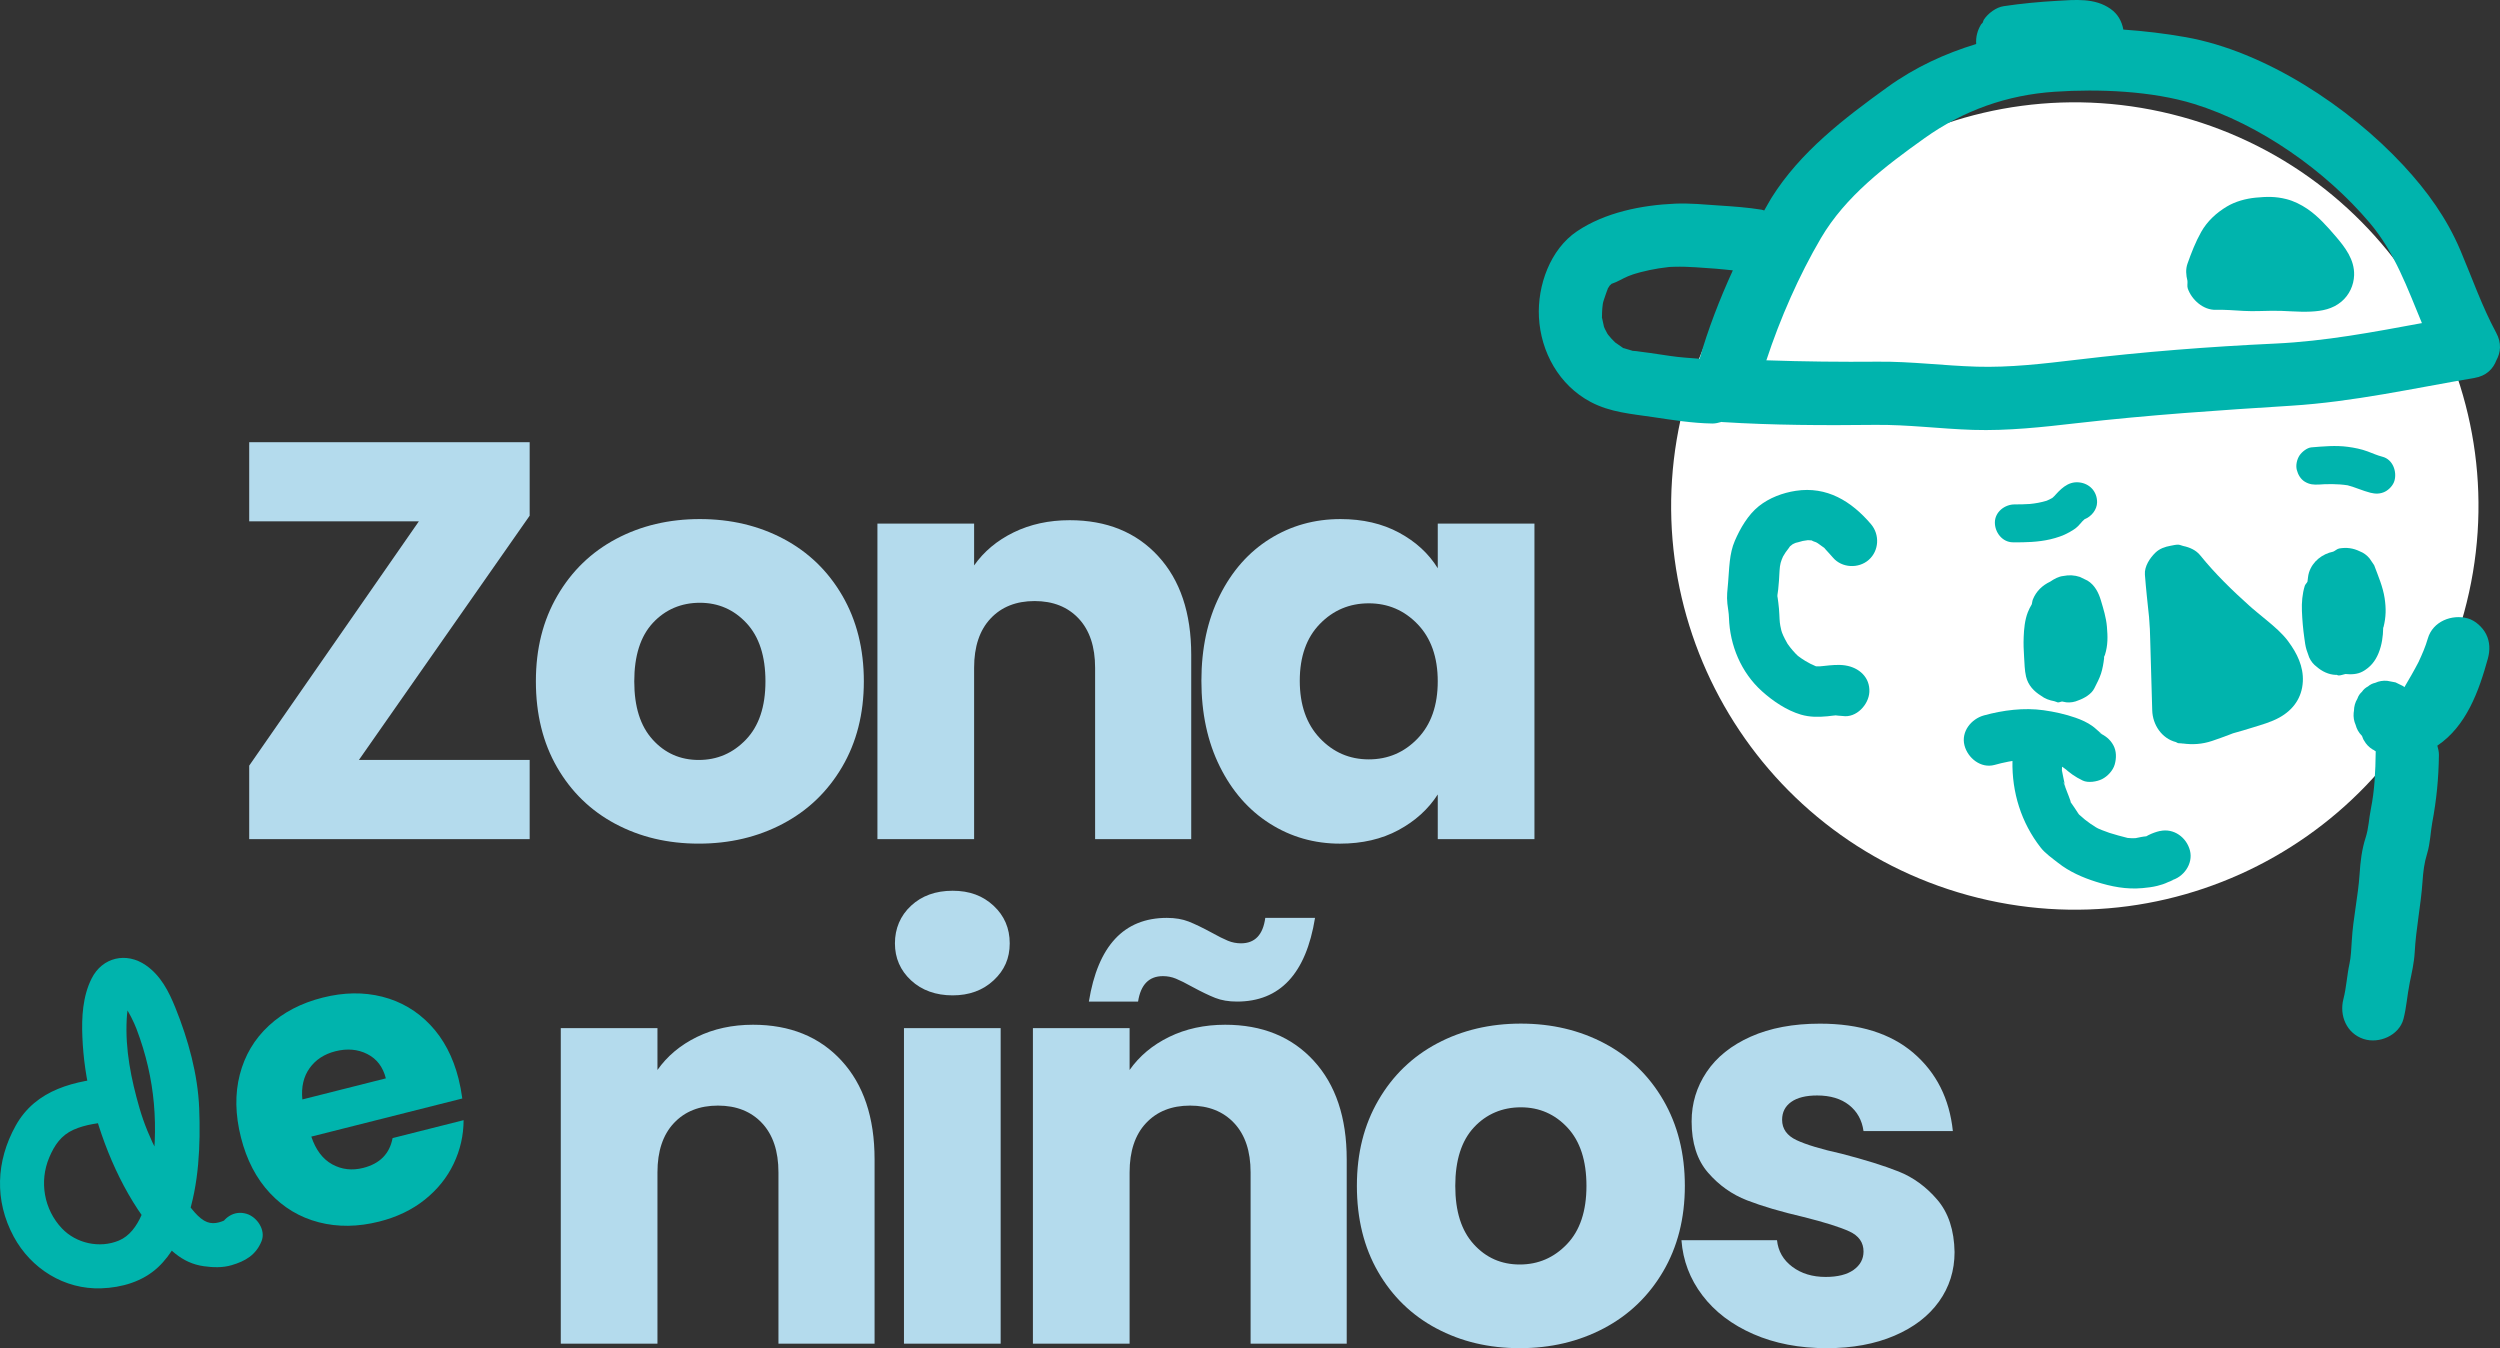 <?xml version="1.0" encoding="UTF-8"?>
<svg id="Capa_2" data-name="Capa 2" xmlns="http://www.w3.org/2000/svg" viewBox="0 0 1457.51 786">
  <rect x="0" y="0" width="1457.51" height="786" fill="#333333" stroke="none"/>
  <defs>
    <style>
      .cls-1 {
        fill: #fff;
      }

      .cls-2 {
        fill: #b4dbed;
      }

      .cls-3 {
        fill: #00b4ad;
      }
    </style>
  </defs>
  <g id="Capa_1-2" data-name="Capa 1">
    <g>
      <g>
        <path class="cls-1" d="M982.72,232.74c34.39-125.31,163.86-199.03,289.18-164.64,125.31,34.39,199.02,163.88,164.63,289.19-34.39,125.31-163.86,199.02-289.17,164.63-125.31-34.39-199.02-163.86-164.63-289.17"/>
        <path class="cls-3" d="M1335.68,236.54c36.44-2.28,71.19-10.15,106.96-16.2,6.98-1.19,10.9-5.34,12.77-10.32,2.49-4.5,3.13-10-.11-16-8.26-15.3-14.11-32.13-20.89-48.1-8-18.81-19.25-34.41-33.22-49.49-31.75-34.22-80.56-66.49-126.84-74.75-12.09-2.16-24.27-3.57-36.44-4.44-.88-4.88-3.23-9.09-7.43-12.05-9.27-6.55-20.75-5.28-31.4-4.69-10.33.59-20.67,1.57-30.91,3.1-4.42.65-9.11,4.17-11.52,7.79-.37.54-.47,1.32-.77,1.92-.26.34-.65.5-.88.88-2.16,3.54-3.17,7.33-2.87,11.47-18.11,5.52-35.55,13.48-51.71,25.13-25.32,18.28-50.9,37.76-67.7,64.64-1.44,2.31-2.76,4.9-4.18,7.29-.52-.13-.97-.39-1.52-.47-8.21-1.32-16.46-1.9-24.73-2.44-8.56-.58-17.05-1.43-25.64-1.08-19.44.83-40.85,5.07-57.27,16.12-15.62,10.52-23.14,31.64-22.18,50.06,1.05,20.32,11.78,39.71,30.16,49.43,11.46,6.06,23.51,6.91,36.11,8.79,11.58,1.72,23.11,3.6,34.84,3.78,1.82.03,3.61-.45,5.37-.94.11,0,.17.06.28.08,29.79,1.88,59.4,1.99,89.19,1.65,19.09-.21,38.05,2.32,57.11,2.92,20.28.63,40.56-1.62,60.68-3.93,41.69-4.77,82.87-7.52,124.72-10.15M961.63,205.74c-1.89-.27-3.77-.52-5.67-.75-1.21-.15-2.49-.42-3.71-.43-.17,0-.09.03-.2.03-1.72-.47-3.42-.96-5.13-1.53-.45-.15-.44-.11-.62-.14-.14-.13-.09-.12-.43-.34-1.46-.95-2.83-1.95-4.24-2.95-.7-.73-1.43-1.42-2.11-2.15-.67-.74-1.29-1.52-1.94-2.28-.05-.07-.21-.29-.34-.47-.1-.17-.24-.38-.27-.45-.42-.85-.89-1.66-1.3-2.52-.19-.41-.35-.81-.53-1.21-.33-1.68-.77-3.35-1.1-5.04-.06-.32-.07-.23-.12-.4.02-.17.04-.1.05-.43.02-1.67.04-3.31.19-4.96.07-.72.17-1.42.25-2.16.02-.16,0-.13.02-.27.14-1.2,1.03-3.61,1.21-4.16.52-1.64,1.14-3.24,1.74-4.88.06-.17.01-.1.06-.22.09-.12.05-.02.16-.19-.03.05.44-.72.89-1.38.36-.31.71-.65,1.05-.96.09-.08.04-.06.11-.12.09-.02.01.04.16,0,3.2-1.02,6.27-3.08,9.4-4.34,1.28-.53,4.29-1.53,1.24-.55,1.96-.62,3.9-1.25,5.88-1.77,3.51-.91,7.07-1.66,10.65-2.24,1.97-.32,3.94-.58,5.92-.79.07,0,.52-.05.89-.07.87-.02,2.67-.1,2.6-.09,8.04-.22,15.98.6,23.99,1.13,3.31.21,6.59.7,9.88.97-7.8,17.03-14.54,34.61-19.3,51.26-.03.1,0,.17-.02.28-5.73-.45-11.47-.78-17.18-1.64-4.05-.6-8.09-1.23-12.15-1.8M1152.17,213.76c-19.07-.57-38.02-3.07-57.12-2.9-21.8.19-43.51-.05-65.25-.8,8.01-24.4,19.05-49.49,31.77-71.17,14.36-24.49,37.66-42.08,60.42-58.32,22.72-16.21,48.06-25.21,75.97-27.09,25.58-1.73,56.63-.5,81.2,7.12,38.25,11.86,76.63,38.86,102.4,69.33,14.69,17.37,21.93,38.05,30.43,58.44-28.29,5.21-56.27,10.57-85.46,11.93-38.81,1.81-76.9,4.79-115.51,9.4-19.57,2.33-39.11,4.66-58.85,4.07"/>
        <path class="cls-3" d="M1365.09,175.83c4.55-3.86,7.18-9.48,7.37-15.43.28-9.02-5.25-16.21-10.81-22.69-4.98-5.79-10.18-11.68-16.56-16-3.63-2.44-7.78-4.53-12.04-5.61-6.37-1.63-11.54-1.49-18.02-.87-5.75.57-11.8,2.21-16.78,5.19-6.12,3.67-11.42,8.54-14.96,14.82-3.3,5.87-5.71,12.11-7.96,18.45-1.16,3.24-.88,6.72-.03,10.08.13,1.51-.29,3.06.2,4.48,2.28,6.5,8.99,12.57,16.32,12.38,5.43-.15,10.86.34,16.27.63,5.56.3,10.99,0,16.55-.08,7.53-.12,15.07.85,22.6.48,6.48-.32,12.69-1.47,17.83-5.83"/>
        <path class="cls-3" d="M1179.81,371.47c-.15,3.82-.03,7.64.24,11.44.26,3.67.27,7.87,1.14,11.54,1.22,5.1,4.6,8.59,8.7,11.14,2.26,1.74,4.93,2.72,7.85,3.23.21.03.33.22.56.23.03,0,.07,0,.1-.01.51.07.87.45,1.4.47.82.04,1.59-.44,2.43-.52.83.16,1.66.32,2.49.48,2.45.21,4.79-.18,6.99-1.16,3.39-1.19,7.64-3.64,9.29-7.01,1.39-2.81,2.94-5.61,3.91-8.62.91-2.88,1.45-5.98,1.8-8.99.02-.23-.06-.48-.04-.71.18-.4.41-.79.54-1.22,1.76-5.7,1.63-10.61,1.13-16.44-.45-5.26-2.01-10.26-3.51-15.29-1.31-4.46-3.61-9-7.79-11.52-1.48-.72-2.96-1.44-4.45-2.16-3.16-1.05-6.38-1.22-9.63-.55-2.67.25-5.3,1.68-7.67,3.3-4.56,2.15-8.18,5.56-10.12,10.41-.35.88-.38,1.85-.62,2.77-.87,1.47-1.67,2.99-2.33,4.7-1.74,4.47-2.23,9.71-2.41,14.51"/>
        <path class="cls-3" d="M1386.7,380.79c1.95-4.81,2.64-9.79,2.71-14.79.05-.19.19-.35.23-.55,1.44-5.81,1.5-10.79.61-16.71-1.01-6.65-3.76-12.96-6.1-19.21-.88-1.31-1.77-2.61-2.64-3.9-1.59-1.95-3.53-3.37-5.82-4.24-3.81-1.86-7.62-2.34-11.86-1.64-1.33.23-2.31,1.34-3.55,1.86-6.3,1.3-12.03,5.59-14.12,12.14-.58,1.8-.61,3.56-.89,5.33-.41.91-1.29,1.56-1.59,2.5-1.44,4.7-1.84,9.72-1.65,14.61.2,5.25.66,10.51,1.4,15.72.33,2.29.59,4.72,1.29,6.94.52,1.48,1.04,2.97,1.56,4.45,1.02,2.24,2.5,4.07,4.44,5.49,3.03,2.66,6.96,4.55,11.1,4.67.12,0,.22-.07.34-.06.42.06.76.37,1.19.39,1.29.07,2.67-.59,4.05-.84,3.49.36,7.09.17,10.07-1.48,4.43-2.47,7.31-5.96,9.23-10.68"/>
        <path class="cls-3" d="M1313.18,354.72c-2.4-2.27-1.69-1.5-.91-.8.16.15.34.31.52.45.13.12.26.24.4.34"/>
        <path class="cls-3" d="M1334.11,373.99c-3.53-4.76-8.17-8.68-12.71-12.45-1.91-1.58-3.86-3.13-5.75-4.73-.82-.69-1.64-1.39-2.45-2.09.14.15.16.16.32.31-.24-.21-.48-.43-.74-.65-.06-.06-.12-.11-.19-.16-.1-.08-.21-.18-.32-.29-.19-.16-.37-.33-.56-.49-10.28-9.2-20.28-18.93-28.95-29.66-2.45-3.05-6.12-4.68-9.98-5.48-.99-.23-1.96-.76-2.93-.76-1.46,0-2.91.37-4.38.64-3.25.57-6.37,1.66-8.75,3.92-3.32,3.19-6.6,8.1-6.23,12.92.63,8.32,1.56,16.58,2.43,24.9.17,1.58.07,6.82.13,1.01-.02,1.91.25,3.86.33,5.76.07,1.86.13,3.7.18,5.56.43,13.95.85,27.92,1.2,41.89.22,8.38,5.56,16.41,13.82,18.5.45.14.74.52,1.22.62.69.13,1.31.03,1.99.13.16,0,.29.11.45.11.1,0,.19-.04.3-.04,5.83.78,11.31.44,17.05-1.47,3.41-1.14,6.77-2.36,10.11-3.64.7-.27,1.41-.56,2.12-.82,3.81-1.02,7.62-2.19,11.39-3.35,5.24-1.62,10.81-3.16,15.64-5.83,8.06-4.43,13.22-11.56,13.71-21,.45-8.75-3.39-16.52-8.47-23.35"/>
        <path class="cls-3" d="M1206.36,310.35c1.78-1.02,3.68-2.13,5.13-3.6,1.23-1.24,2.34-2.61,3.49-3.96-.42.47-.83.94-1.25,1.43.49-.54,1.05-.99,1.57-1.5,4.02-1.55,7.27-5.59,7.31-9.87.04-6.26-4.31-10.96-10.49-11.62-6.73-.72-11.23,4.31-15.19,8.88t-.02,0c.32-.37.63-.72.95-1.09-.4.46-.89.86-1.33,1.27-1.09.63-2.2,1.18-3.36,1.65-3.2.97-6.46,1.57-9.76,1.88-2.92.17-5.84.28-8.77.25-5.78-.06-11.58,4.34-11.62,10.49-.05,5.78,4.29,11.55,10.49,11.61,7.26.08,14.72-.09,21.82-1.75,3.77-.89,7.64-2.15,11.02-4.08M1213.12,303.11c-.38.04-.75.05-1.13.08.48,0,.94-.11,1.42-.2-.09.05-.2.08-.29.11M1196.51,290.58h.01c-.18.2-.37.41-.55.61.18-.2.35-.4.53-.61"/>
        <path class="cls-3" d="M1368.7,282.94c4.53,1.19,8.74,3.18,13.29,4.34,2.87.72,5.73.75,8.45-.62,2.43-1.22,4.79-3.75,5.54-6.4,1.53-5.43-1.01-12.46-7.02-13.98-2.97-.76-5.75-2.02-8.61-3.09-3.73-1.38-7.67-2.17-11.6-2.69-7.03-.94-14.14-.26-21.17.31-2.56.2-5.55,2.65-6.92,4.68-1.53,2.28-2.32,5.73-1.62,8.44.7,2.72,2.2,5.4,4.68,6.9,2.72,1.66,5.31,1.88,8.45,1.62-.52.05-1.03.09-1.53.12,6.03-.46,12.08-.54,18.08.37"/>
        <path class="cls-3" d="M1075.81,387.94c-4.11-.62-8.24-.14-12.36.3-.39.05-2.41.2-2.59.25-.67,0-1.34.03-2.01-.02l-.35-.1c-.48-.2-4.38-2.09-2.17-.92-1.29-.68-2.57-1.37-3.81-2.12-1.4-.83-2.7-1.75-3.99-2.7-.81-.66-.74-.55.24.33-.71-.65-1.39-1.31-2.04-2.01-1.05-1.11-2.05-2.27-3-3.47-.67-.85-1.31-1.73-1.93-2.6.52.7.51.63-.02-.21-1.65-2.85-2.9-5.6-3.28-7.21-.96-4.16-.92-4.78-1.13-9.06-.12-2.35-.28-4.74-.61-7.08-.07-.53-.64-5.21-.65-3.65.09,1.08.13.82.14-.79.14-1.09.29-2.2.45-3.28.21-1.76.34-3.51.46-5.26.25-3.63.28-7.78.95-10.13.35-1.27.83-2.52,1.38-3.72.29-.4,1.34-2.2,1.53-2.49.33-.52,3.85-4.94,2.05-3.09.55-.56,3.33-2.39.89-.99,1.2-.69,2.47-1.29,3.76-1.79-2.31.9,2.74-.63,3.29-.75.96-.18,1.96-.32,2.93-.45.3.08,2.64.08,2.96.15-2.84-.57,3.28,1.71,1.87.92-.85-.34-.51-.1,1.03.73.91.6,1.8,1.23,2.65,1.91.68.51.93.68,1.1.77.08.14.3.41.9,1.06,1.4,1.55,2.83,3.04,4.18,4.63,5.17,6.07,14.91,6.53,20.83,1.32,6.09-5.35,6.51-14.74,1.34-20.82-11.44-13.43-25.76-22.21-43.86-19.45-7.63,1.16-15.46,4.1-21.53,8.95-6.31,5.05-10.83,12.89-13.99,20.18-3.3,7.59-3.21,16.08-3.92,24.18-.38,4.32-.91,8.09-.44,12.44.41,3.81.82,4.97.93,8.29.52,16.08,7.07,31.82,19.16,42.74,6.41,5.78,14.44,11.24,22.79,13.7,5.2,1.51,10.15,1.47,15.46.97,1.87-.17,3.75-.51,5.62-.61-2.39.12,2.67.35,3.33.45,7.88,1.2,15.1-6.59,15.49-13.98.44-8.62-6.09-14.29-13.99-15.5"/>
        <path class="cls-3" d="M1224.59,427.26c-1.2-.98-1-.79.49.49.36.14.3.03-.49-.49"/>
        <path class="cls-3" d="M1225.09,427.76h0s.06.04.08.06c-.04-.04-.03-.02-.08-.06"/>
        <path class="cls-3" d="M1259.25,484.46c-2.3.52-4.52,1.35-6.63,2.38-.44.23-.88.48-1.33.73-2,.14-4.31.67-6.24,1.07-.71.02-1.43.04-2.14.04-.81-.02-1.62-.06-2.43-.15-.11-.02-.06-.02-.18-.04-3.54-.92-7.06-1.8-10.54-2.94-1.47-.5-2.94-1.03-4.38-1.62-.74-.28-1.47-.61-2.2-.93-.14-.09-.51-.29-1.24-.68-2.25-1.4-4.37-2.82-6.42-4.48-1.7-1.36-3.29-3.01-5.07-4.28,3.14,2.23,2.15,2.21,1.15.63-1.39-2.23-2.93-4.39-4.43-6.56.02-.13.09-.16-.14-.84-.56-1.73-1.28-3.42-1.93-5.13-.35-.93-.69-1.84-1.04-2.76-.04-.54-.22-1.18-.32-1.68-.51-2.64-1.14-5.25-1.6-7.88,0,1.38,0,1.2-.03-.54,0-.6.03-1.2.06-1.8.2.13.41.24.61.35.78.53,3.15,2.58.22,0,3.86,3.42,6.56,5.44,11.22,7.7,3.14,1.53,8.31.67,11.27-.82,3.23-1.62,6.39-4.99,7.39-8.54,1.04-3.67,1.08-7.83-.82-11.26-2.03-3.67-4.81-5.57-8.54-7.38.89.44,1.3.62,1.56.73-1.68-1.47-3.29-3.06-5.09-4.4-2.98-2.18-6.56-3.77-10.02-4.97-5.93-2.07-12.32-3.47-18.52-4.34-11.53-1.61-23.6-.06-34.78,3-7.43,2.04-13.45,9.47-11.37,17.5,1.89,7.36,9.53,13.56,17.49,11.39,2.67-.74,5.36-1.39,8.09-1.91.79-.14,1.59-.27,2.39-.41-.37,18.27,5.1,35.96,16.44,50.48,2.62,3.37,6.84,6.31,10.22,8.97,6.43,5.08,14.25,8.53,22.04,10.98,9.02,2.85,17.67,4.56,27.13,3.7,2.88-.26,5.8-.61,8.61-1.31,2.13-.52,4.27-1.21,6.24-2.17,1.04-.51,5.03-1.73,1.42-.91,7.53-1.7,13.38-9.72,11.38-17.51-1.98-7.66-9.43-13.18-17.5-11.37M1203.99,458.73c-.23-.64-.47-1.26-.72-1.9-.82-2.14.56.09.72,1.9"/>
        <path class="cls-3" d="M1404.8,573.3c1.25-6.1,2.65-12.01,2.99-18.24.74-13.72,3.57-27.11,4.52-40.8.43-6.15.98-11.01,2.74-16.73,1.78-5.78,2.06-13.18,2.93-17.77,2.53-13.45,3.75-25.98,3.92-39.67.02-1.88-.45-3.64-.92-5.38,16.9-11.35,24.25-31.78,29.48-50.86,1.29-4.72,1.21-9.64-1.02-14.08-2.04-4.05-6.26-7.99-10.68-9.24-9.32-2.62-20.47,1.77-23.33,11.71-1.36,4.75-3.34,9.27-5.42,13.73-2.57,4.99-5.4,9.83-8.24,14.66-.24-.2-.47-.42-.72-.62-1.48-.72-2.97-1.45-4.45-2.18l-4.86-.91c-2.46-.22-4.79.17-6.99,1.17-1.58.34-2.97,1.04-4.19,2.09-1.44.74-2.63,1.78-3.53,3.12-1.25,1.11-2.13,2.43-2.66,4.02-1.3,2.15-1.96,4.52-2.01,7.08-.06.4-.11.81-.17,1.22-.21,2.45.17,4.79,1.16,7,.59,2.31,1.73,4.36,3.42,6.13.06.09.18.1.24.18.46.96.63,2.04,1.3,2.88,1.18,2.12,2.81,3.81,4.92,5.11l.65.31c.36.33.79.54,1.2.81,0,.04-.03.1-.03.16-.15,11.72-.66,22.72-2.82,33.37-1.19,5.87-1.26,11.2-3.05,16.74-2.28,7.05-3.05,14.05-3.54,21.39-.86,12.91-3.77,25.56-4.52,38.44-.28,4.9-.54,10.03-1.33,13.56-1.51,6.81-1.82,13.99-3.56,20.69-2.5,9.65,1.8,20.03,11.69,23.32,9,2.99,20.8-2.01,23.33-11.71,1.76-6.82,2.17-13.86,3.57-20.7"/>
      </g>
      <g>
        <path class="cls-2" d="M209.24,443.06h99.56v46.15h-163.51v-42.85l98.9-142.41h-98.9v-46.15h163.51v42.85l-99.56,142.41Z"/>
        <path class="cls-2" d="M358.74,480.31c-14.4-7.69-25.71-18.68-33.96-32.97-8.24-14.28-12.36-30.99-12.36-50.11s4.17-35.55,12.53-49.94c8.35-14.39,19.78-25.43,34.28-33.13,14.51-7.69,30.77-11.54,48.79-11.54s34.29,3.85,48.79,11.54c14.5,7.7,25.93,18.74,34.28,33.13,8.35,14.4,12.53,31.04,12.53,49.94s-4.23,35.55-12.69,49.94c-8.46,14.4-20,25.44-34.61,33.13-14.62,7.7-30.93,11.54-48.95,11.54s-34.23-3.84-48.62-11.54ZM434.89,431.19c7.58-7.91,11.37-19.23,11.37-33.95s-3.68-26.04-11.04-33.95c-7.37-7.91-16.43-11.87-27.2-11.87s-20.11,3.9-27.36,11.7c-7.25,7.8-10.88,19.18-10.88,34.12s3.57,26.04,10.72,33.95c7.14,7.91,16.1,11.87,26.87,11.87s19.94-3.95,27.52-11.87Z"/>
        <path class="cls-2" d="M675.21,324.22c12.85,13.96,19.28,33.13,19.28,57.52v107.47h-56.04v-99.89c0-12.31-3.19-21.87-9.56-28.68-6.38-6.81-14.95-10.22-25.71-10.22s-19.34,3.41-25.71,10.22c-6.38,6.81-9.56,16.38-9.56,28.68v99.89h-56.37v-183.95h56.37v24.39c5.71-8.13,13.4-14.56,23.07-19.28,9.67-4.72,20.55-7.09,32.64-7.09,21.54,0,38.74,6.98,51.59,20.93Z"/>
        <path class="cls-2" d="M711.14,347.13c7.14-14.28,16.86-25.27,29.17-32.97,12.31-7.69,26.04-11.54,41.21-11.54,12.96,0,24.34,2.64,34.12,7.91,9.78,5.27,17.31,12.2,22.58,20.77v-26.04h56.37v183.95h-56.37v-26.04c-5.5,8.57-13.13,15.49-22.91,20.77-9.78,5.27-21.16,7.91-34.12,7.91-14.95,0-28.57-3.9-40.88-11.7-12.31-7.8-22.03-18.9-29.17-33.29-7.14-14.39-10.72-31.04-10.72-49.94s3.57-35.49,10.72-49.78ZM826.51,363.94c-7.8-8.13-17.31-12.2-28.52-12.2s-20.72,4.01-28.52,12.03c-7.8,8.02-11.7,19.07-11.7,33.13s3.9,25.22,11.7,33.46c7.8,8.24,17.31,12.36,28.52,12.36s20.71-4.06,28.52-12.2c7.8-8.13,11.7-19.23,11.7-33.29s-3.91-25.16-11.7-33.29Z"/>
        <path class="cls-2" d="M490.6,618.37c12.85,13.96,19.28,33.13,19.28,57.52v107.47h-56.04v-99.89c0-12.31-3.19-21.87-9.56-28.68-6.38-6.81-14.95-10.22-25.71-10.22s-19.34,3.41-25.71,10.22c-6.38,6.81-9.56,16.38-9.56,28.68v99.89h-56.37v-183.95h56.37v24.39c5.71-8.13,13.4-14.56,23.07-19.28,9.67-4.72,20.55-7.09,32.64-7.09,21.54,0,38.74,6.98,51.59,20.93Z"/>
        <path class="cls-2" d="M531.14,571.56c-6.26-5.82-9.39-13.02-9.39-21.59s3.13-16.1,9.39-21.92c6.27-5.82,14.34-8.74,24.23-8.74s17.64,2.91,23.9,8.74c6.26,5.83,9.4,13.13,9.4,21.92s-3.13,15.77-9.4,21.59c-6.26,5.83-14.23,8.74-23.9,8.74s-17.97-2.91-24.23-8.74ZM583.39,599.42v183.95h-56.37v-183.95h56.37Z"/>
        <path class="cls-2" d="M765.86,618.37c12.85,13.96,19.28,33.13,19.28,57.52v107.47h-56.04v-99.89c0-12.31-3.19-21.87-9.56-28.68-6.38-6.81-14.95-10.22-25.71-10.22s-19.34,3.41-25.71,10.22c-6.38,6.81-9.56,16.38-9.56,28.68v99.89h-56.37v-183.95h56.37v24.39c5.71-8.13,13.4-14.56,23.07-19.28,9.67-4.72,20.55-7.09,32.64-7.09,21.54,0,38.74,6.98,51.59,20.93ZM680.31,535.13c4.83,0,9.07.72,12.69,2.14,3.63,1.43,8.08,3.57,13.35,6.43,3.96,2.2,7.14,3.79,9.56,4.78,2.41.99,4.95,1.48,7.58,1.48,8.13,0,12.85-4.95,14.17-14.83h29.01c-5.27,32.53-20.44,48.79-45.49,48.79-4.84,0-9.07-.71-12.69-2.14-3.63-1.43-8.08-3.57-13.35-6.43-3.95-2.2-7.14-3.79-9.56-4.78-2.42-.99-4.95-1.48-7.58-1.48-8.13,0-12.97,4.95-14.5,14.83h-28.68c5.27-32.52,20.44-48.79,45.49-48.79Z"/>
        <path class="cls-2" d="M837.39,774.46c-14.4-7.69-25.71-18.68-33.96-32.97-8.24-14.28-12.36-30.99-12.36-50.11s4.17-35.55,12.53-49.94c8.35-14.39,19.78-25.43,34.28-33.13,14.51-7.69,30.77-11.54,48.79-11.54s34.29,3.85,48.79,11.54c14.5,7.7,25.93,18.74,34.28,33.13,8.35,14.4,12.53,31.04,12.53,49.94s-4.23,35.55-12.69,49.94c-8.46,14.4-20,25.44-34.61,33.13-14.62,7.7-30.93,11.54-48.95,11.54s-34.23-3.84-48.62-11.54ZM913.54,725.34c7.58-7.91,11.37-19.23,11.37-33.95s-3.68-26.04-11.04-33.95c-7.37-7.91-16.43-11.87-27.2-11.87s-20.11,3.9-27.36,11.7c-7.25,7.8-10.88,19.18-10.88,34.12s3.57,26.04,10.72,33.95c7.14,7.91,16.1,11.87,26.87,11.87s19.94-3.95,27.52-11.87Z"/>
        <path class="cls-2" d="M1022.16,777.76c-12.53-5.49-22.42-13.02-29.67-22.58-7.25-9.56-11.32-20.27-12.2-32.14h55.71c.66,6.38,3.63,11.54,8.9,15.49,5.27,3.96,11.76,5.93,19.45,5.93,7.03,0,12.47-1.37,16.32-4.12,3.84-2.75,5.77-6.31,5.77-10.71,0-5.27-2.75-9.17-8.24-11.7-5.5-2.52-14.4-5.33-26.7-8.41-13.19-3.07-24.18-6.31-32.97-9.72-8.79-3.41-16.38-8.79-22.75-16.15-6.38-7.36-9.56-17.31-9.56-29.83,0-10.55,2.91-20.16,8.74-28.84,5.82-8.68,14.39-15.55,25.71-20.6,11.32-5.05,24.78-7.58,40.38-7.58,23.08,0,41.26,5.72,54.56,17.14,13.29,11.43,20.93,26.59,22.91,45.49h-52.09c-.88-6.37-3.68-11.42-8.4-15.16-4.73-3.73-10.94-5.6-18.62-5.6-6.59,0-11.65,1.27-15.17,3.79-3.52,2.53-5.27,5.99-5.27,10.38,0,5.27,2.8,9.23,8.41,11.87,5.6,2.64,14.34,5.27,26.21,7.91,13.62,3.52,24.72,6.98,33.29,10.38,8.57,3.41,16.1,8.9,22.58,16.48,6.48,7.58,9.83,17.75,10.05,30.49,0,10.77-3.02,20.39-9.07,28.84-6.05,8.46-14.73,15.11-26.04,19.94-11.32,4.83-24.45,7.25-39.39,7.25-16.05,0-30.33-2.75-42.86-8.24Z"/>
        <path class="cls-3" d="M269.52,640.43l-88.03,22.22c2.59,7.73,6.66,13.12,12.18,16.16,5.52,3.04,11.55,3.74,18.07,2.09,9.7-2.45,15.42-8.25,17.14-17.39l41.4-10.45c-.02,8.88-1.95,17.35-5.8,25.42-3.85,8.07-9.47,15.05-16.85,20.95-7.38,5.9-16.23,10.15-26.54,12.75-12.44,3.14-24.18,3.28-35.22.42-11.05-2.86-20.54-8.52-28.49-17.01-7.95-8.48-13.59-19.32-16.92-32.51-3.33-13.19-3.55-25.4-.65-36.61,2.89-11.21,8.53-20.7,16.89-28.46,8.36-7.76,18.84-13.22,31.43-16.4,12.28-3.1,23.85-3.28,34.71-.53,10.86,2.75,20.18,8.21,27.98,16.41,7.79,8.2,13.3,18.66,16.51,31.4.92,3.64,1.65,7.49,2.19,11.55ZM224.95,628.69c-1.68-6.67-5.3-11.4-10.84-14.2-5.54-2.79-11.73-3.33-18.55-1.61-6.52,1.65-11.54,4.93-15.06,9.85-3.52,4.92-4.93,11-4.23,18.25l48.68-12.29Z"/>
        <path class="cls-3" d="M66.47,628.06c-22.6,1.87-45.46,6.82-57.35,28.25-11.46,20.64-12.42,43.63-1.16,64.58,10.09,18.77,29.56,30.97,51.08,30.21,12-.42,24.12-3.92,33.07-12.26,7.98-7.44,13.45-18.05,16.99-28.22,6.9-19.83,7.85-43.49,7.04-64.33-.79-20.05-6.42-40.26-13.89-58.78-3.86-9.56-8.54-18.76-17.26-24.79-11.31-7.82-25.32-4.69-31.56,7.73-5.27,10.48-5.88,22.63-5.4,34.15.51,12.47,2.31,24.71,5.31,36.81,6.67,26.87,18.62,54.94,36.43,76.44,8.12,9.8,15.77,18.5,29.08,20.37,5.28.74,10.9.94,16.08-.58,8.17-2.39,14.26-5.97,17.54-13.99,2.65-6.47-2.62-14.22-8.82-16.02-7.31-2.12-13.37,2.34-16.02,8.83-.24.57-.47,1.14-.7,1.72,2.01-2.55,4.03-5.1,6.04-7.65-4.86,2.42-9.35,3.8-13.95,1.11-5.03-2.95-10.05-10.38-13.13-15.27-9.99-15.84-19.35-32.23-24.57-50.34-4.88-16.92-8.39-34.2-7.44-51.9.18-3.39.53-6.78,1.71-9.99.99-2.67,2.98-3.34-2.16-1.57-5.49,1.89-3.3.38-1.71,2.54,3.33,4.48,6.43,10.99,7.91,14.89,11.06,29.19,13.09,57.31,8.31,88.21-1.84,11.86-6.24,29.9-18.65,35.06-11.32,4.71-24.94,1.59-33.18-7.09-10.43-11-13.34-27.3-7.4-41.36,3.04-7.2,6.92-12.93,14.18-16.18,7.11-3.18,15.33-4.08,23.02-4.72,6.95-.58,13.05-5.16,13.21-12.65.13-6.41-5.65-13.79-12.65-13.21"/>
      </g>
    </g>
  </g>
</svg>